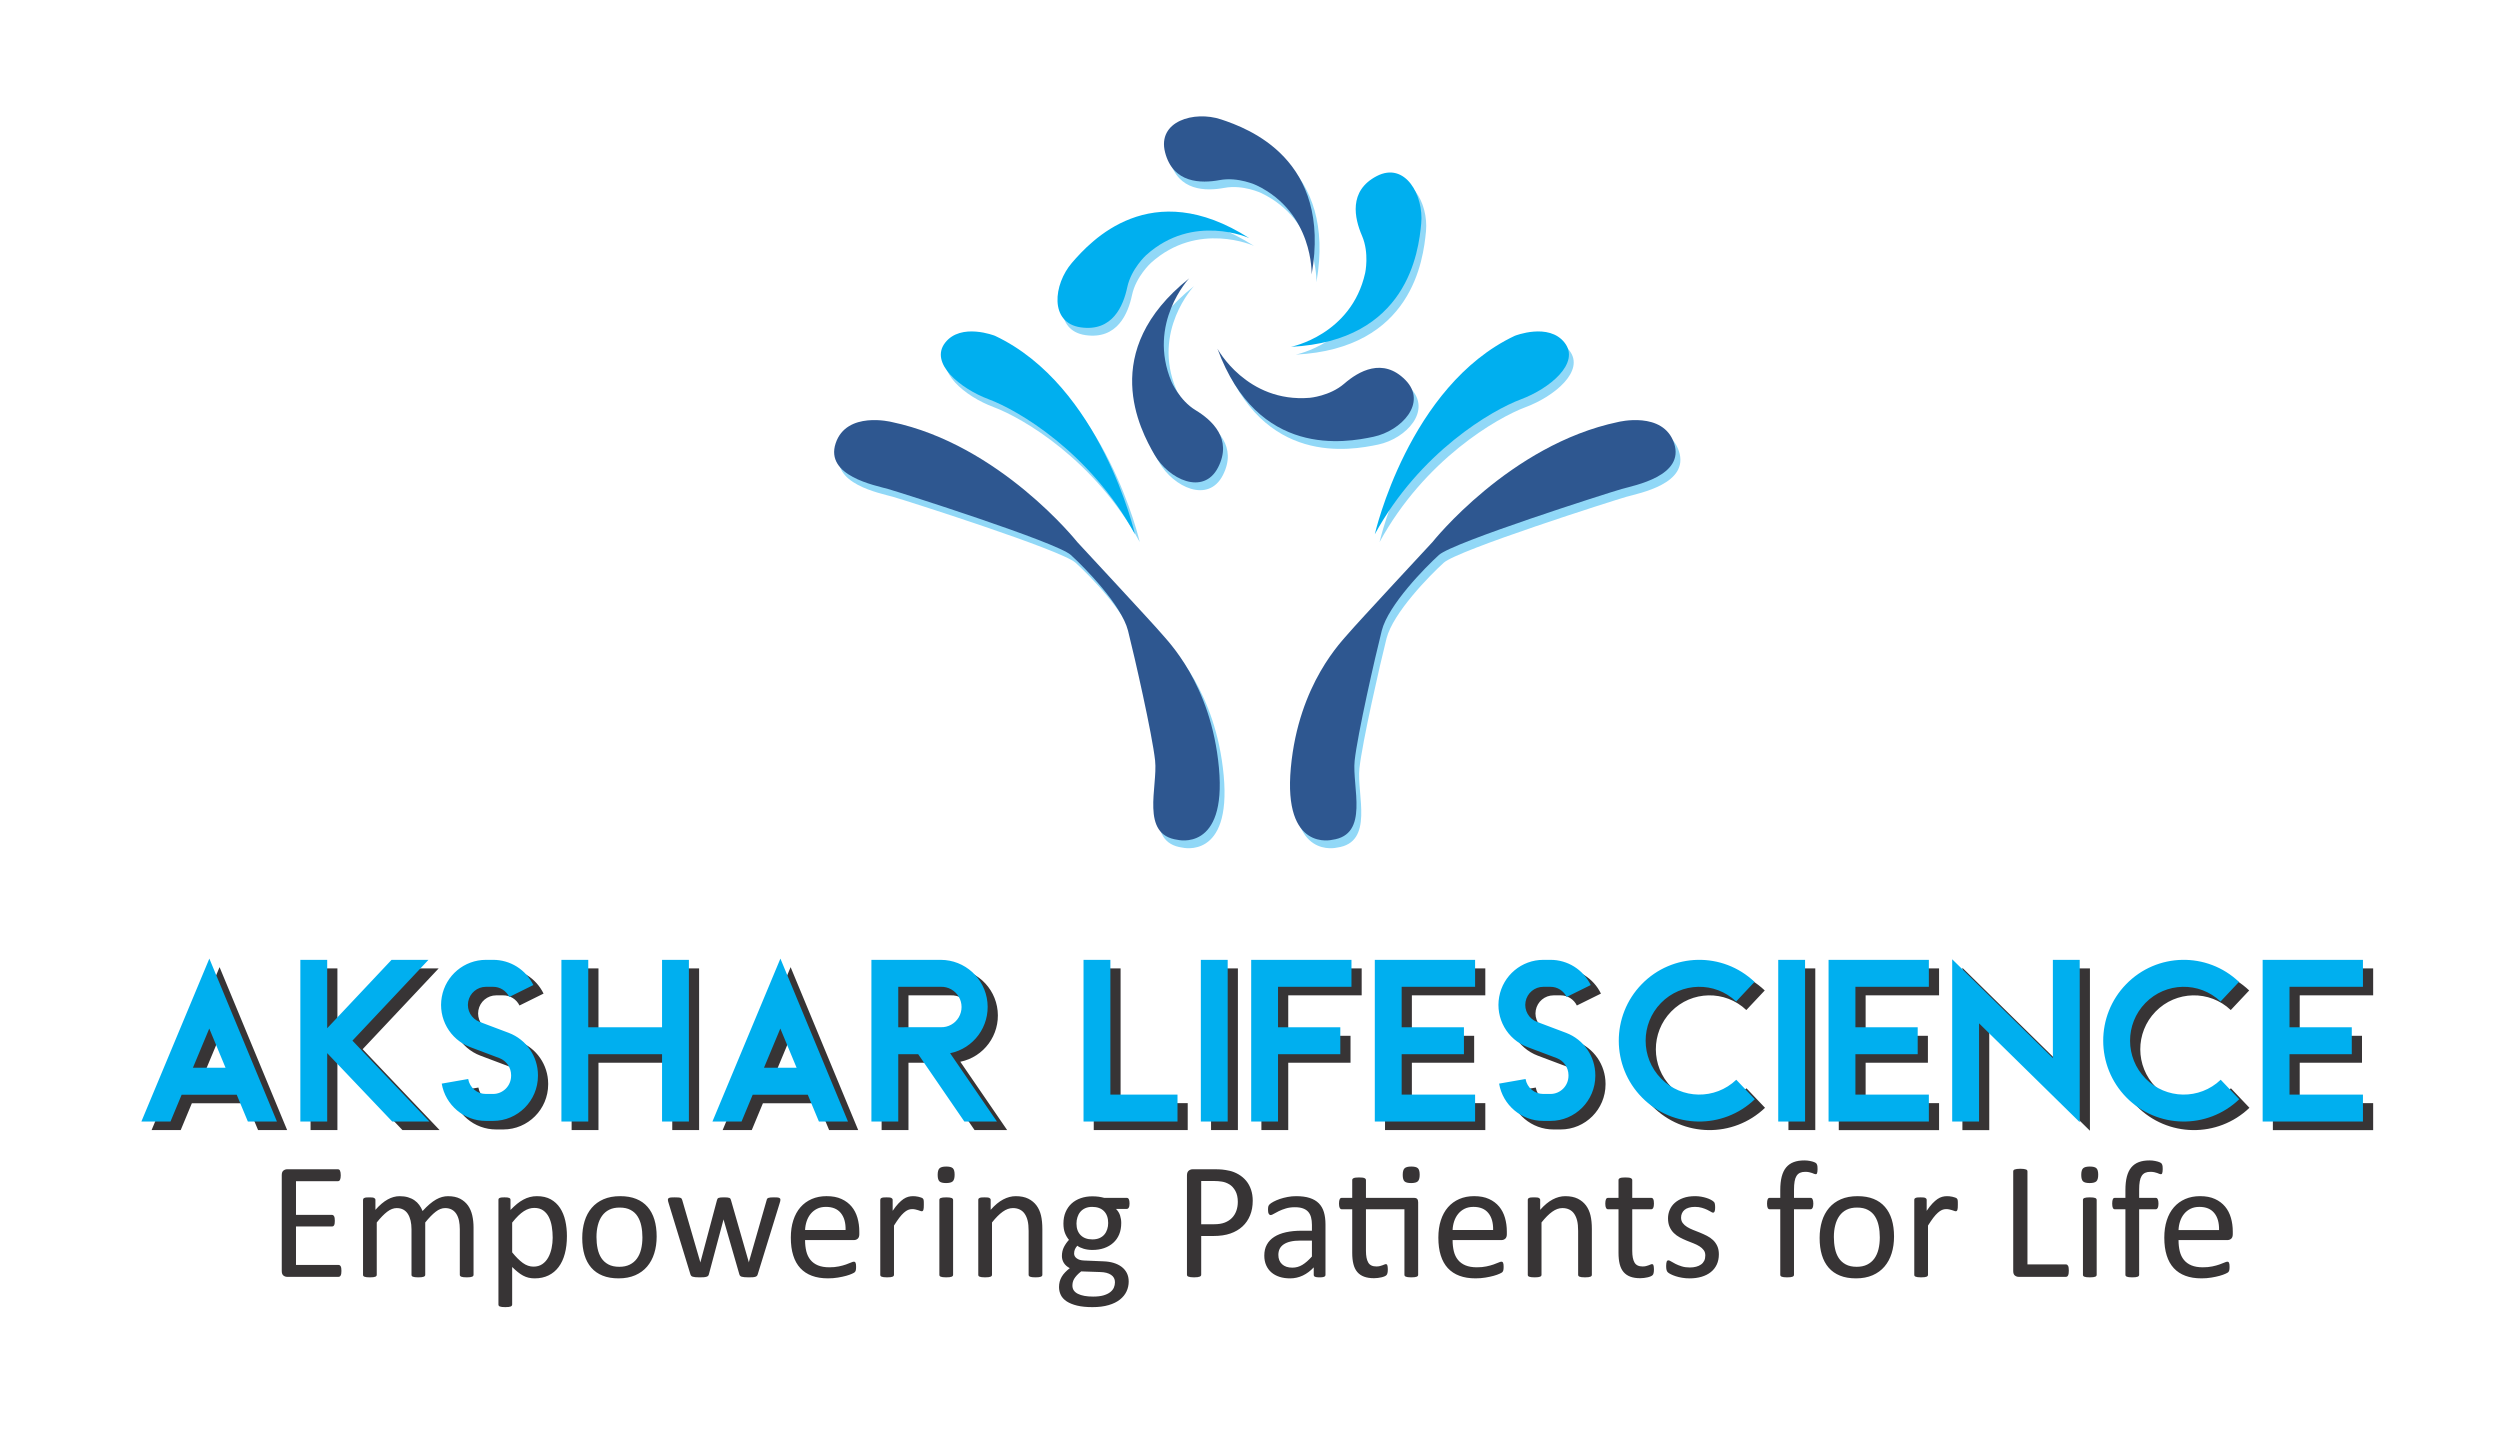 <?xml version="1.0" encoding="UTF-8"?>
<!DOCTYPE svg PUBLIC "-//W3C//DTD SVG 1.0//EN" "http://www.w3.org/TR/2001/REC-SVG-20010904/DTD/svg10.dtd">
<!-- Creator: CorelDRAW -->
<svg xmlns="http://www.w3.org/2000/svg" xml:space="preserve" width="88.9mm" height="50.8mm" version="1.0" style="shape-rendering:geometricPrecision; text-rendering:geometricPrecision; image-rendering:optimizeQuality; fill-rule:evenodd; clip-rule:evenodd"
viewBox="0 0 8890 5080"
 xmlns:xlink="http://www.w3.org/1999/xlink"
 xmlns:xodm="http://www.corel.com/coreldraw/odm/2003">
 <defs>
  <style type="text/css">
   <![CDATA[
    .fil2 {fill:#91D8F7}
    .fil4 {fill:#00AFEF}
    .fil5 {fill:#2E5790}
    .fil3 {fill:#2E5790}
    .fil6 {fill:#373435;fill-rule:nonzero}
    .fil0 {fill:#373435;fill-rule:nonzero}
    .fil1 {fill:#00AFEF;fill-rule:nonzero}
   ]]>
  </style>
 </defs>
 <g id="Layer_x0020_1">
  <g id="_2162638317792">
   <path class="fil0" d="M780.76 3439.14l-241.73 579.47 103.52 0 39.69 -95.45 195.8 0 39.68 95.45 103.38 0 -240.34 -579.47zm-58.42 388.17l58.14 -139.47 57.87 139.47 -116.01 0zm567.27 -96.41l270.32 -287.3 -131.27 0 -228.83 243.12 0 -243.12 -95.47 0 0 575.01 95.47 0 0 -243.27 231.33 243.27 132.1 0 -273.65 -287.71zm556.03 -27.59l-103.79 -39.16c-29,-10.86 -46.2,-41.1 -40.66,-71.75 5.55,-30.65 32.19,-52.94 63.15,-52.94l25.25 0c24.56,-0.14 46.89,13.94 57.72,36.09l85.61 -42.36c-26.77,-55.03 -82.42,-89.86 -143.33,-89.59l-25.25 0c-77.16,0 -143.22,55.45 -156.96,131.67 -13.87,76.21 28.72,151.44 100.89,178.62l103.94 39.15c24.97,9.47 41.49,33.57 41.63,60.32l0 2.79c-0.14,35.53 -28.73,64.37 -64.25,64.37l-25.25 0c-31.1,0.14 -57.87,-22.43 -63.15,-53.22l-94.08 16.44c13.18,76.77 79.65,132.78 157.23,132.64l25.25 0c88.11,0 159.57,-71.75 159.71,-160.23l0 -2.79c-0.28,-66.73 -41.49,-126.37 -103.66,-150.05l0 0zm544.93 -259.71l0 239.64 -262.4 0 0 -239.64 -95.47 0 0 575.01 95.47 0 0 -239.51 262.4 0 0 239.51 95.47 0 0 -575.01 -95.47 0zm420.88 -4.46l-241.73 579.47 103.52 0 39.69 -95.45 195.79 0 39.69 95.45 103.38 0 -240.34 -579.47zm-58.42 388.17l58.14 -139.47 57.87 139.47 -116.01 0zm661.91 -51.69c83.95,-17.14 141.26,-95.44 132.66,-181.13 -8.46,-85.55 -80.21,-150.75 -165.96,-150.89l-246.59 0 0 574.87 95.48 0 0 -239.37 70.9 0 164.17 239.51 115.86 0 -166.52 -242.99zm-184.41 -92.38l0 -143.78 151.11 0c26.09,-0.84 50.64,12.54 63.97,35.25 13.33,22.57 13.33,50.57 0,73.28 -13.33,22.57 -37.88,36.09 -63.97,35.12l-151.11 0.13zm754.32 239.51l0 -479.15 -95.48 0 0 575.01 334.16 0 0 -95.86 -238.68 0zm417.13 95.86l0 -575.01 -95.48 0 0 575.01 95.48 0zm440.16 -479.15l0 -95.86 -356.62 0 0 575.01 95.47 0 0 -239.51 221.47 0 0 -95.86 -221.47 0 0 -143.78 261.15 0zm439.62 0l0 -95.86 -356.64 0 0 575.01 356.64 0 0 -95.86 -261.15 0 0 -143.65 221.46 0 0 -95.86 -221.46 0 0 -143.78 261.15 0zm323.87 163.85l-103.79 -39.16c-29,-10.86 -46.21,-41.1 -40.66,-71.75 5.54,-30.65 32.19,-52.94 63.14,-52.94l25.25 0c24.56,-0.14 46.9,13.94 57.73,36.09l85.61 -42.36c-26.78,-55.03 -82.42,-89.86 -143.34,-89.59l-25.25 0c-77.15,0 -143.21,55.45 -156.96,131.67 -13.86,76.21 28.73,151.44 100.9,178.62l103.93 39.15c24.97,9.47 41.49,33.57 41.63,60.32l0 2.79c-0.14,35.53 -28.72,64.37 -64.25,64.37l-25.25 0c-31.09,0.14 -57.87,-22.43 -63.14,-53.22l-94.09 16.44c13.19,76.77 79.66,132.78 157.23,132.64l25.25 0c88.12,0 159.58,-71.75 159.72,-160.23l0 -2.79c-0.28,-66.73 -41.49,-126.37 -103.66,-150.05l0 0zm604.87 166.64c-75.35,72.03 -194.26,70.07 -267.4,-4.33 -72.98,-74.4 -73.26,-193.8 -0.55,-268.48 72.71,-74.68 191.77,-77.19 267.4,-5.43l65.5 -69.67c-113.52,-107.7 -291.97,-104.08 -401.17,8.09 -109.07,112.01 -108.79,291.33 0.97,402.93 109.63,111.6 288.07,114.39 401.17,6.27l-65.92 -69.38zm244.65 148.66l0 -575.01 -95.48 0 0 575.01 95.48 0zm440.16 -479.15l0 -95.86 -356.63 0 0 575.01 356.63 0 0 -95.86 -261.15 0 0 -143.65 221.46 0 0 -95.86 -221.46 0 0 -143.78 261.15 0zm441 -95.86l0 349.44 -358.02 -351.53 0 577.1 95.48 0 0 -349.3 358.01 351.52 0 -577.23 -95.47 0zm596.83 426.35c-75.35,72.03 -194.27,70.07 -267.4,-4.33 -73,-74.4 -73.27,-193.8 -0.55,-268.48 72.7,-74.68 191.76,-77.19 267.39,-5.43l65.51 -69.67c-113.52,-107.7 -291.97,-104.08 -401.17,8.09 -109.07,112.01 -108.79,291.33 0.97,402.93 109.62,111.6 288.07,114.39 401.16,6.27l-65.91 -69.38zm505.8 -330.49l0 -95.86 -356.63 0 0 575.01 356.63 0 0 -95.86 -261.15 0 0 -143.65 221.46 0 0 -95.86 -221.46 0 0 -143.78 261.15 0z"/>
   <path class="fil1" d="M744.44 3408.78l-241.73 579.46 103.52 0 39.69 -95.44 195.8 0 39.68 95.44 103.38 0 -240.34 -579.46zm-58.42 388.16l58.14 -139.47 57.87 139.47 -116.01 0zm567.27 -96.41l270.32 -287.3 -131.27 0 -228.83 243.13 0 -243.13 -95.47 0 0 575.01 95.47 0 0 -243.27 231.33 243.27 132.1 0 -273.65 -287.71zm556.03 -27.59l-103.79 -39.15c-29,-10.87 -46.2,-41.1 -40.66,-71.76 5.55,-30.65 32.19,-52.94 63.15,-52.94l25.25 0c24.56,-0.14 46.89,13.94 57.72,36.09l85.61 -42.36c-26.77,-55.03 -82.42,-89.86 -143.33,-89.59l-25.25 0c-77.16,0 -143.22,55.45 -156.96,131.67 -13.87,76.21 28.72,151.45 100.89,178.62l103.94 39.15c24.97,9.48 41.49,33.57 41.63,60.33l0 2.78c-0.14,35.53 -28.73,64.37 -64.25,64.37l-25.25 0c-31.1,0.14 -57.87,-22.43 -63.15,-53.22l-94.09 16.44c13.19,76.77 79.66,132.78 157.24,132.64l25.25 0c88.11,0 159.57,-71.75 159.71,-160.23l0 -2.78c-0.28,-66.74 -41.49,-126.37 -103.66,-150.06l0 0zm544.93 -259.71l0 239.64 -262.4 0 0 -239.64 -95.47 0 0 575.01 95.47 0 0 -239.5 262.4 0 0 239.5 95.47 0 0 -575.01 -95.47 0zm420.88 -4.45l-241.73 579.46 103.52 0 39.69 -95.44 195.79 0 39.69 95.44 103.38 0 -240.34 -579.46zm-58.42 388.16l58.14 -139.47 57.87 139.47 -116.01 0zm661.91 -51.69c83.95,-17.14 141.26,-95.44 132.66,-181.12 -8.46,-85.55 -80.21,-150.76 -165.96,-150.9l-246.59 0 0 574.87 95.48 0 0 -239.36 70.9 0 164.17 239.5 115.86 0 -166.52 -242.99zm-184.41 -92.38l0 -143.78 151.11 0c26.09,-0.84 50.64,12.54 63.96,35.25 13.34,22.57 13.34,50.57 0,73.28 -13.32,22.57 -37.87,36.09 -63.96,35.12l-151.11 0.13zm754.32 239.52l0 -479.16 -95.48 0 0 575.01 334.16 0 0 -95.85 -238.68 0zm417.13 95.85l0 -575.01 -95.47 0 0 575.01 95.47 0zm440.16 -479.15l0 -95.86 -356.62 0 0 575.01 95.47 0 0 -239.5 221.47 0 0 -95.87 -221.47 0 0 -143.78 261.15 0zm439.62 0l0 -95.86 -356.64 0 0 575.01 356.64 0 0 -95.85 -261.15 0 0 -143.65 221.46 0 0 -95.87 -221.46 0 0 -143.78 261.15 0zm323.87 163.85l-103.79 -39.15c-29,-10.87 -46.21,-41.1 -40.66,-71.76 5.54,-30.65 32.19,-52.94 63.14,-52.94l25.25 0c24.56,-0.14 46.9,13.94 57.73,36.09l85.61 -42.36c-26.78,-55.03 -82.42,-89.86 -143.34,-89.59l-25.25 0c-77.15,0 -143.21,55.45 -156.95,131.67 -13.87,76.21 28.72,151.45 100.89,178.62l103.93 39.15c24.97,9.48 41.49,33.57 41.63,60.33l0 2.78c-0.14,35.53 -28.72,64.37 -64.25,64.37l-25.25 0c-31.09,0.14 -57.87,-22.43 -63.14,-53.22l-94.09 16.44c13.19,76.77 79.66,132.78 157.23,132.64l25.25 0c88.12,0 159.58,-71.75 159.72,-160.23l0 -2.78c-0.28,-66.74 -41.49,-126.37 -103.66,-150.06l0 0zm604.87 166.64c-75.35,72.03 -194.26,70.08 -267.4,-4.32 -72.98,-74.4 -73.26,-193.81 -0.55,-268.49 72.71,-74.68 191.77,-77.18 267.4,-5.43l65.5 -69.67c-113.52,-107.7 -291.97,-104.08 -401.17,8.09 -109.07,112.01 -108.79,291.33 0.97,402.93 109.63,111.6 288.07,114.39 401.17,6.27l-65.92 -69.38zm244.65 148.66l0 -575.01 -95.48 0 0 575.01 95.48 0zm440.16 -479.15l0 -95.86 -356.63 0 0 575.01 356.63 0 0 -95.85 -261.15 0 0 -143.65 221.46 0 0 -95.87 -221.46 0 0 -143.78 261.15 0zm441 -95.86l0 349.44 -358.02 -351.53 0 577.1 95.48 0 0 -349.29 358.01 351.52 0 -577.24 -95.47 0zm596.83 426.35c-75.35,72.03 -194.27,70.08 -267.4,-4.32 -73,-74.4 -73.27,-193.81 -0.55,-268.49 72.7,-74.68 191.76,-77.18 267.39,-5.43l65.51 -69.67c-113.52,-107.7 -291.97,-104.08 -401.17,8.09 -109.07,112.01 -108.79,291.33 0.97,402.93 109.62,111.6 288.07,114.39 401.16,6.27l-65.91 -69.38zm505.8 -330.49l0 -95.86 -356.63 0 0 575.01 356.63 0 0 -95.85 -261.15 0 0 -143.65 221.46 0 0 -95.87 -221.46 0 0 -143.78 261.15 0z"/>
  </g>
  <g id="_2162638318848">
   <g>
    <path class="fil2" d="M4346.22 1267.78c0,0 104.03,193.1 328.31,174.51 0,0 71.69,-6.2 122.55,-50.29 50.87,-44.11 137.19,-94.41 217.35,-13.15 80.14,81.25 -14.64,181.07 -113.3,201.97 -98.65,20.89 -410.8,78.16 -554.91,-313.04z"/>
    <path class="fil2" d="M4607.59 1261.03c0,0 214.61,-42.05 263.89,-262.52 0,0 15.5,-70.56 -11.23,-132.45 -26.74,-61.92 -48.79,-159.65 52.38,-212.21 101.15,-52.54 167.75,68.08 158.16,168.86 -9.59,100.78 -48.33,416.99 -463.2,438.32z"/>
    <path class="fil2" d="M4681.17 1003.62c0,0 7.17,-219.42 -195.83,-316.94 0,0 -65.02,-30.96 -131.09,-18.64 -66.08,12.33 -165.88,12.06 -194.28,-98.71 -28.39,-110.74 103.6,-148.94 199.28,-117.02 95.69,31.91 393.99,140.54 321.92,551.31z"/>
    <path class="fil2" d="M4459.31 874.46c0,0 -199.16,-90.61 -366.57,60.39 0,0 -53.36,48.48 -67.3,114.47 -13.95,66.02 -52.38,158.5 -165.17,142.46 -112.76,-16.03 -97.41,-153.09 -31.43,-229.64 65.98,-76.55 280.07,-311.71 630.47,-87.68z"/>
    <path class="fil2" d="M4245.78 1017.48c0,0 -150.41,159.36 -63.02,367.58 0,0 28.18,66.48 85.74,101.29 57.58,34.82 132.06,101.52 80.09,203.3 -51.97,101.76 -175.95,42.38 -226.43,-45.26 -50.47,-87.63 -201.81,-367.66 123.62,-626.91z"/>
    <path class="fil2" d="M4905.75 1927.5c0,0 120.25,-527.76 497.89,-705.73 0,0 121.01,-47.98 177.27,24.76 56.25,72.75 -53.96,163.28 -155.69,201.2 -101.73,37.92 -359.14,186.5 -519.47,479.77z"/>
    <path class="fil2" d="M5110.78 1955.38c0,0 275.15,-346.66 660.5,-427.14 0,0 160.32,-40.23 198.85,75.85 38.53,116.07 -140.27,149.33 -186.52,162.49 -46.24,13.16 -600.38,189.62 -649.7,234.5 -49.32,44.87 -180.3,177.98 -203.43,269.29 -23.13,91.31 -86.3,369.14 -96.32,461.99 -10.02,92.85 53.56,263.88 -79.77,281.69 0,0 -174.96,44.12 -147.22,-256.13 27.75,-300.25 183.42,-451.93 206.54,-479.78 23.12,-27.86 297.07,-322.76 297.07,-322.76z"/>
    <path class="fil2" d="M4052.93 1927.5c0,0 -120.26,-527.76 -497.9,-705.73 0,0 -121.01,-47.98 -177.26,24.76 -56.26,72.75 53.95,163.28 155.68,201.2 101.73,37.92 359.14,186.5 519.48,479.77z"/>
    <path class="fil2" d="M3847.9 1955.38c0,0 -275.16,-346.66 -660.51,-427.14 0,0 -160.31,-40.23 -198.85,75.85 -38.53,116.07 140.28,149.33 186.52,162.49 46.25,13.16 600.39,189.62 649.71,234.5 49.32,44.87 180.29,177.98 203.42,269.29 23.13,91.31 86.31,369.14 96.33,461.99 10.02,92.85 -53.57,263.88 79.76,281.69 0,0 174.96,44.12 147.22,-256.13 -27.74,-300.25 -183.42,-451.93 -206.53,-479.78 -23.12,-27.86 -297.07,-322.76 -297.07,-322.76z"/>
   </g>
   <g>
    <path class="fil3" d="M4329.26 1240.1c0,0 104.02,193.1 328.31,174.51 0,0 71.69,-6.2 122.55,-50.29 50.87,-44.1 137.18,-94.41 217.35,-13.15 80.14,81.25 -14.65,181.08 -113.3,201.97 -98.66,20.89 -410.8,78.16 -554.91,-313.04z"/>
    <path class="fil4" d="M4590.63 1233.35c0,0 214.6,-42.05 263.88,-262.52 0,0 15.51,-70.55 -11.23,-132.45 -26.73,-61.92 -48.79,-159.65 52.38,-212.21 101.16,-52.54 167.75,68.09 158.17,168.86 -9.59,100.78 -48.33,417 -463.2,438.32z"/>
    <path class="fil3" d="M4664.2 975.94c0,0 7.18,-219.42 -195.83,-316.94 0,0 -65.02,-30.95 -131.08,-18.63 -66.08,12.32 -165.89,12.05 -194.29,-98.71 -28.39,-110.74 103.61,-148.95 199.29,-117.03 95.68,31.92 393.98,140.54 321.91,551.31z"/>
    <path class="fil4" d="M4442.35 846.78c0,0 -199.16,-90.61 -366.58,60.39 0,0 -53.35,48.48 -67.3,114.48 -13.94,66.01 -52.38,158.49 -165.17,142.46 -112.76,-16.04 -97.41,-153.1 -31.43,-229.65 65.98,-76.55 280.07,-311.71 630.48,-87.68z"/>
    <path class="fil3" d="M4228.81 989.81c0,0 -150.4,159.35 -63.01,367.58 0,0 28.18,66.47 85.74,101.28 57.58,34.82 132.05,101.53 80.08,203.31 -51.96,101.75 -175.94,42.37 -226.42,-45.26 -50.48,-87.64 -201.82,-367.67 123.61,-626.91z"/>
    <path class="fil4" d="M4888.78 1899.82c0,0 120.26,-527.76 497.9,-705.73 0,0 121.01,-47.98 177.26,24.77 56.26,72.74 -53.96,163.28 -155.69,201.19 -101.73,37.92 -359.13,186.51 -519.47,479.77z"/>
    <path class="fil5" d="M5093.81 1927.7c0,0 275.16,-346.66 660.51,-427.13 0,0 160.31,-40.24 198.85,75.84 38.53,116.08 -140.28,149.34 -186.52,162.5 -46.25,13.16 -600.39,189.61 -649.71,234.49 -49.32,44.88 -180.3,177.99 -203.42,269.29 -23.13,91.31 -86.31,369.14 -96.33,461.99 -10.02,92.86 53.56,263.88 -79.76,281.69 0,0 -174.97,44.13 -147.22,-256.12 27.74,-300.26 183.42,-451.93 206.53,-479.79 23.12,-27.85 297.07,-322.76 297.07,-322.76z"/>
    <path class="fil4" d="M4035.96 1899.82c0,0 -120.25,-527.76 -497.89,-705.73 0,0 -121.02,-47.98 -177.27,24.77 -56.25,72.74 53.96,163.28 155.69,201.19 101.73,37.92 359.14,186.51 519.47,479.77z"/>
    <path class="fil5" d="M3830.93 1927.7c0,0 -275.15,-346.66 -660.51,-427.13 0,0 -160.31,-40.24 -198.84,75.84 -38.53,116.08 140.27,149.34 186.52,162.5 46.24,13.16 600.38,189.61 649.7,234.49 49.32,44.88 180.3,177.99 203.43,269.29 23.13,91.31 86.3,369.14 96.32,461.99 10.02,92.86 -53.56,263.88 79.77,281.69 0,0 174.96,44.13 147.22,-256.12 -27.75,-300.26 -183.42,-451.93 -206.54,-479.79 -23.12,-27.85 -297.07,-322.76 -297.07,-322.76z"/>
   </g>
  </g>
  <g id="_2162638315392">
   <path class="fil6" d="M1214.13 4519.38c0,3.63 -0.21,6.75 -0.61,9.37 -0.39,2.63 -1.1,4.84 -2.01,6.67 -1,1.81 -2.1,3.02 -3.41,3.83 -1.31,0.8 -2.71,1.21 -4.33,1.21l-182.95 0c-4.53,0 -8.84,-1.52 -12.87,-4.55 -4.01,-3.12 -6.02,-8.47 -6.02,-16.14l0 -341.16c0,-7.67 2.01,-13.02 6.02,-16.14 4.03,-3.03 8.34,-4.54 12.87,-4.54l180.85 0c1.61,0 3.02,0.4 4.31,1.21 1.31,0.81 2.33,2.02 3.12,3.83 0.7,1.82 1.41,4.04 1.9,6.66 0.51,2.63 0.71,5.95 0.71,9.89 0,3.63 -0.2,6.65 -0.71,9.37 -0.49,2.63 -1.2,4.85 -1.9,6.56 -0.79,1.62 -1.91,2.83 -3.12,3.64 -1.29,0.8 -2.7,1.21 -4.31,1.21l-149.1 0 0 119.84 128 0c1.61,0 3.02,0.4 4.31,1.31 1.22,0.91 2.32,2.12 3.23,3.73 0.89,1.62 1.5,3.73 1.9,6.46 0.41,2.83 0.61,6.05 0.61,9.78 0,3.63 -0.2,6.66 -0.61,9.19 -0.4,2.62 -1.01,4.63 -1.9,6.25 -0.91,1.62 -2.01,2.73 -3.23,3.43 -1.29,0.7 -2.7,1.01 -4.31,1.01l-128 0 0 136.79 151.2 0c1.62,0 3.02,0.41 4.33,1.21 1.31,0.8 2.41,2.01 3.41,3.63 0.91,1.72 1.62,3.94 2.01,6.56 0.4,2.62 0.61,5.95 0.61,9.89zm469.8 13.72c0,1.6 -0.41,2.92 -1.21,4.02 -0.79,1.02 -2.01,2.03 -3.82,2.83 -1.69,0.71 -4.21,1.31 -7.33,1.72 -3.11,0.4 -7.03,0.6 -11.75,0.6 -4.93,0 -8.94,-0.2 -12.06,-0.6 -3.11,-0.41 -5.62,-1.01 -7.54,-1.72 -1.8,-0.8 -3.11,-1.81 -3.92,-2.83 -0.8,-1.1 -1.2,-2.42 -1.2,-4.02l0 -161.72c0,-11.29 -1.01,-21.59 -2.91,-30.76 -2.02,-9.29 -5.13,-17.25 -9.45,-24.01 -4.31,-6.66 -9.75,-11.8 -16.37,-15.33 -6.64,-3.54 -14.47,-5.35 -23.51,-5.35 -11.15,0 -22.41,4.33 -33.56,13.01 -11.25,8.67 -23.71,21.39 -37.17,38.14l0 186.02c0,1.6 -0.41,2.92 -1.2,4.02 -0.82,1.02 -2.12,2.03 -4.03,2.83 -1.81,0.71 -4.32,1.31 -7.54,1.72 -3.11,0.4 -7.03,0.6 -11.76,0.6 -4.61,0 -8.43,-0.2 -11.74,-0.6 -3.23,-0.41 -5.83,-1.01 -7.64,-1.72 -1.91,-0.8 -3.21,-1.81 -3.92,-2.83 -0.7,-1.1 -1.01,-2.42 -1.01,-4.02l0 -161.72c0,-11.29 -1.09,-21.59 -3.2,-30.76 -2.23,-9.29 -5.43,-17.25 -9.75,-24.01 -4.33,-6.66 -9.75,-11.8 -16.28,-15.33 -6.63,-3.54 -14.37,-5.35 -23.41,-5.35 -11.16,0 -22.5,4.33 -33.85,13.01 -11.36,8.67 -23.72,21.39 -37.08,38.14l0 186.02c0,1.6 -0.4,2.92 -1.21,4.02 -0.8,1.02 -2.01,2.03 -3.81,2.83 -1.81,0.71 -4.22,1.31 -7.44,1.72 -3.12,0.4 -7.14,0.6 -12.06,0.6 -4.82,0 -8.75,-0.2 -11.85,-0.6 -3.21,-0.41 -5.73,-1.01 -7.54,-1.72 -1.91,-0.8 -3.21,-1.81 -3.92,-2.83 -0.69,-1.1 -1,-2.42 -1,-4.02l0 -266.13c0,-1.6 0.31,-2.92 0.9,-4.02 0.61,-1.02 1.72,-2.03 3.52,-2.93 1.81,-0.91 4.01,-1.52 6.83,-1.82 2.72,-0.3 6.43,-0.4 10.96,-0.4 4.32,0 7.93,0.1 10.74,0.4 2.92,0.3 5.12,0.91 6.73,1.82 1.51,0.9 2.72,1.91 3.42,2.93 0.61,1.1 1,2.42 1,4.02l0 35.21c14.87,-16.85 29.45,-29.15 43.51,-36.91 13.96,-7.78 28.23,-11.71 42.5,-11.71 11.05,0 20.89,1.31 29.63,3.83 8.75,2.63 16.49,6.16 23.12,10.79 6.72,4.65 12.46,10.2 17.08,16.65 4.72,6.36 8.63,13.52 11.85,21.49 8.84,-9.69 17.18,-17.86 25.12,-24.62 7.94,-6.75 15.56,-12.1 22.91,-16.33 7.33,-4.14 14.47,-7.17 21.4,-8.98 7.03,-1.93 13.96,-2.83 20.99,-2.83 17.09,0 31.35,3.03 42.91,8.98 11.55,6.05 20.89,14.12 28.13,24.1 7.13,10.09 12.15,21.9 15.27,35.42 3.01,13.51 4.52,27.73 4.52,42.76l0 168.28zm332.05 -137.41c0,23.31 -2.51,44.19 -7.54,62.75 -4.92,18.46 -12.25,34.2 -22,47.11 -9.64,12.91 -21.69,22.9 -35.96,29.87 -14.26,6.95 -30.64,10.48 -49.03,10.48 -7.84,0 -15.07,-0.8 -21.7,-2.32 -6.73,-1.6 -13.16,-4.04 -19.59,-7.46 -6.33,-3.33 -12.67,-7.57 -18.89,-12.71 -6.34,-5.04 -12.96,-11.1 -20,-17.96l0 133.27c0,1.6 -0.39,2.92 -1.21,4.13 -0.79,1.21 -2,2.21 -3.81,3.03 -1.8,0.7 -4.21,1.31 -7.44,1.71 -3.11,0.4 -7.13,0.61 -12.05,0.61 -4.82,0 -8.75,-0.21 -11.85,-0.61 -3.22,-0.4 -5.74,-1.01 -7.54,-1.71 -1.91,-0.82 -3.22,-1.82 -3.92,-3.03 -0.7,-1.21 -1,-2.53 -1,-4.13l0 -371.75c0,-1.81 0.3,-3.22 0.9,-4.33 0.6,-1.01 1.82,-2.02 3.52,-2.72 1.81,-0.81 4.01,-1.42 6.83,-1.72 2.71,-0.3 6.13,-0.4 10.05,-0.4 4.11,0 7.53,0.1 10.24,0.4 2.62,0.3 4.82,0.91 6.63,1.61 1.8,0.81 3.01,1.82 3.73,2.83 0.69,1.11 0.99,2.52 0.99,4.33l0 35.62c8.05,-8.28 15.78,-15.44 23.21,-21.59 7.44,-6.05 14.98,-11.1 22.51,-15.13 7.53,-4.04 15.27,-7.16 23.21,-9.18 7.94,-2.12 16.27,-3.13 25.12,-3.13 19.19,0 35.46,3.73 49.03,11.2 13.46,7.56 24.52,17.75 33.05,30.76 8.54,13.02 14.77,28.15 18.69,45.4 3.92,17.25 5.82,35.51 5.82,54.77zm-50.63 5.66c0,-13.62 -1.01,-26.83 -3.11,-39.55 -2.02,-12.71 -5.64,-24.01 -10.56,-33.89 -5.02,-9.89 -11.75,-17.76 -20.19,-23.71 -8.44,-5.95 -18.98,-8.88 -31.54,-8.88 -6.34,0 -12.46,0.91 -18.59,2.83 -6.03,1.92 -12.26,4.84 -18.59,8.88 -6.23,4.03 -12.86,9.37 -19.69,16.03 -6.83,6.67 -14.17,14.83 -21.81,24.52l0 105.82c13.37,16.45 26.02,28.96 37.98,37.73 12.06,8.68 24.62,13.01 37.78,13.01 12.15,0 22.61,-2.93 31.35,-8.88 8.73,-5.95 15.77,-13.82 21.19,-23.71 5.44,-9.88 9.35,-20.88 11.95,-33.18 2.52,-12.21 3.83,-24.61 3.83,-37.02zm369.73 -4.44c0,21.69 -2.81,41.66 -8.54,59.92 -5.63,18.16 -14.17,33.9 -25.42,47.11 -11.26,13.22 -25.42,23.5 -42.29,30.87 -16.99,7.36 -36.68,11.09 -58.98,11.09 -21.8,0 -40.79,-3.22 -56.97,-9.78 -16.18,-6.46 -29.64,-15.94 -40.38,-28.35 -10.76,-12.41 -18.79,-27.54 -24.12,-45.19 -5.33,-17.75 -7.94,-37.83 -7.94,-60.33 0,-21.68 2.81,-41.66 8.35,-59.82 5.61,-18.26 14.05,-33.99 25.3,-47.2 11.26,-13.22 25.33,-23.41 42.2,-30.78 16.89,-7.26 36.58,-10.89 59.09,-10.89 21.8,0 40.79,3.22 56.96,9.78 16.18,6.46 29.64,15.94 40.39,28.35 10.75,12.41 18.89,27.44 24.32,45.2 5.32,17.75 8.03,37.72 8.03,60.02zm-50.64 3.13c0,-14.43 -1.3,-28.05 -4.02,-40.86 -2.61,-12.81 -7.03,-24.01 -13.16,-33.69 -6.02,-9.69 -14.37,-17.36 -24.81,-22.9 -10.35,-5.65 -23.41,-8.48 -38.98,-8.48 -14.38,0 -26.73,2.52 -37.08,7.67 -10.35,5.14 -18.79,12.41 -25.52,21.79 -6.73,9.38 -11.65,20.48 -14.87,33.29 -3.31,12.81 -4.92,26.83 -4.92,41.96 0,14.63 1.31,28.35 4.02,41.17 2.61,12.8 7.04,24 13.26,33.59 6.24,9.48 14.57,17.15 24.92,22.69 10.45,5.65 23.51,8.48 39.08,8.48 14.17,0 26.42,-2.52 36.87,-7.67 10.45,-5.14 18.99,-12.3 25.72,-21.59 6.74,-9.28 11.66,-20.37 14.77,-33.19 3.11,-12.81 4.72,-26.93 4.72,-42.26zm490.7 -133.67c0,1.42 -0.2,3.02 -0.6,5.05 -0.41,1.91 -1.11,4.43 -2.12,7.36l-77.96 252.8c-0.6,2.22 -1.52,4.04 -2.81,5.35 -1.21,1.4 -3.02,2.52 -5.23,3.22 -2.3,0.81 -5.43,1.42 -9.34,1.72 -3.93,0.3 -8.85,0.4 -14.67,0.4 -6.13,0 -11.26,-0.2 -15.37,-0.6 -4.12,-0.41 -7.34,-1.01 -9.85,-1.72 -2.41,-0.8 -4.22,-1.91 -5.43,-3.32 -1.2,-1.32 -2.01,-3.04 -2.61,-5.05l-55.66 -193.08 -0.61 -2.62 -0.59 2.62 -51.54 193.08c-0.5,2.22 -1.51,4.04 -2.71,5.35 -1.31,1.4 -3.22,2.52 -5.74,3.22 -2.61,0.81 -5.92,1.42 -9.94,1.72 -4.02,0.3 -8.95,0.4 -14.87,0.4 -6.03,0 -10.95,-0.2 -14.88,-0.6 -3.81,-0.41 -6.92,-1.01 -9.33,-1.72 -2.51,-0.8 -4.33,-1.91 -5.43,-3.32 -1.2,-1.32 -2.11,-3.04 -2.71,-5.05l-77.36 -252.8c-1.01,-2.93 -1.71,-5.45 -2.12,-7.36 -0.39,-2.03 -0.6,-3.63 -0.6,-5.05 0,-1.82 0.4,-3.23 1.21,-4.34 0.81,-1.01 2.11,-1.91 4.02,-2.62 1.8,-0.7 4.31,-1.11 7.44,-1.31 3.21,-0.2 7.02,-0.3 11.54,-0.3 5.43,0 9.85,0.1 13.17,0.4 3.42,0.3 5.93,0.81 7.73,1.51 1.71,0.71 3.02,1.72 3.82,2.93 0.71,1.31 1.41,2.82 2.02,4.64l63.89 219.71 0.61 2.63 0.6 -2.63 58.57 -219.71c0.41,-1.82 1.01,-3.33 1.9,-4.64 0.82,-1.21 2.22,-2.22 3.93,-2.93 1.81,-0.7 4.22,-1.21 7.23,-1.51 3.01,-0.3 7.04,-0.4 11.96,-0.4 4.72,0 8.54,0.1 11.56,0.4 3.11,0.3 5.52,0.81 7.23,1.51 1.8,0.71 3.01,1.62 3.81,2.83 0.81,1.21 1.41,2.52 1.81,4.14l63.3 220.31 0.61 2.63 0.29 -2.63 63.01 -219.71c0.29,-1.82 0.99,-3.33 1.9,-4.64 0.8,-1.21 2.21,-2.22 4.12,-2.93 1.81,-0.7 4.31,-1.21 7.64,-1.51 3.21,-0.3 7.33,-0.4 12.46,-0.4 4.72,0 8.54,0.1 11.34,0.3 2.81,0.2 5.12,0.71 6.74,1.51 1.71,0.71 2.91,1.62 3.61,2.62 0.61,1.01 1.01,2.32 1.01,4.14zm280.62 122.06c0,7.67 -1.91,13.12 -5.73,16.45 -3.81,3.22 -8.24,4.84 -13.16,4.84l-174.02 0c0,14.83 1.5,28.14 4.42,39.95 2.92,11.9 7.85,22.09 14.77,30.56 6.83,8.47 15.78,14.93 26.72,19.48 11.07,4.53 24.53,6.85 40.4,6.85 12.55,0 23.81,-1.01 33.56,-3.12 9.84,-2.02 18.38,-4.34 25.51,-6.87 7.14,-2.52 13.07,-4.84 17.68,-6.85 4.62,-2.13 8.05,-3.13 10.46,-3.13 1.39,0 2.6,0.3 3.71,1 1.01,0.72 1.92,1.72 2.41,3.14 0.6,1.31 1.11,3.22 1.41,5.64 0.3,2.52 0.4,5.45 0.4,8.98 0,2.52 -0.1,4.74 -0.3,6.66 -0.19,1.81 -0.4,3.53 -0.7,4.95 -0.31,1.5 -0.81,2.81 -1.51,4.02 -0.7,1.12 -1.51,2.23 -2.61,3.34 -1.11,1.11 -4.31,2.82 -9.54,5.25 -5.33,2.52 -12.16,4.84 -20.6,7.26 -8.44,2.32 -18.19,4.43 -29.24,6.25 -11.05,1.92 -22.81,2.82 -35.36,2.82 -21.81,0 -40.79,-3.02 -57.17,-9.17 -16.38,-6.05 -30.15,-15.14 -41.29,-27.14 -11.16,-12.11 -19.59,-27.13 -25.23,-45.3 -5.73,-18.05 -8.53,-39.13 -8.53,-63.25 0,-22.79 2.91,-43.38 8.84,-61.63 5.82,-18.16 14.37,-33.7 25.42,-46.41 11.05,-12.7 24.52,-22.4 40.18,-29.25 15.68,-6.76 33.26,-10.19 52.66,-10.19 20.79,0 38.47,3.32 53.04,10.09 14.67,6.66 26.63,15.73 36.07,27.03 9.33,11.3 16.28,24.61 20.7,39.95 4.42,15.24 6.63,31.57 6.63,48.93l0 8.87zm-48.83 -14.42c0.61,-25.62 -5.03,-45.8 -16.98,-60.42 -11.95,-14.64 -29.54,-21.9 -52.94,-21.9 -12.08,0 -22.61,2.23 -31.67,6.76 -9.03,4.54 -16.56,10.59 -22.69,18.16 -6.14,7.46 -10.86,16.24 -14.17,26.12 -3.31,9.99 -5.22,20.39 -5.63,31.28l144.08 0zm278.2 -89.79c0,4.35 -0.1,7.98 -0.31,10.91 -0.2,2.91 -0.59,5.23 -1.2,6.95 -0.49,1.72 -1.31,2.93 -2.2,3.84 -0.81,0.9 -2.01,1.31 -3.62,1.31 -1.61,0 -3.51,-0.41 -5.72,-1.31 -2.33,-0.91 -4.83,-1.82 -7.64,-2.63 -2.82,-0.9 -6.03,-1.72 -9.55,-2.52 -3.52,-0.8 -7.33,-1.21 -11.45,-1.21 -4.93,0 -9.76,1.01 -14.48,2.93 -4.61,2.01 -9.64,5.24 -14.76,9.89 -5.23,4.53 -10.64,10.58 -16.38,18.05 -5.62,7.56 -11.95,16.75 -18.78,27.64l0 175.03c0,1.6 -0.4,2.92 -1.21,4.02 -0.81,1.02 -2.01,2.03 -3.81,2.83 -1.82,0.71 -4.23,1.31 -7.44,1.72 -3.12,0.4 -7.14,0.6 -12.06,0.6 -4.82,0 -8.75,-0.2 -11.86,-0.6 -3.21,-0.41 -5.73,-1.01 -7.53,-1.72 -1.92,-0.8 -3.21,-1.81 -3.92,-2.83 -0.7,-1.1 -1,-2.42 -1,-4.02l0 -266.13c0,-1.6 0.3,-2.92 0.9,-4.02 0.61,-1.02 1.71,-2.03 3.52,-2.93 1.81,-0.91 4.01,-1.52 6.83,-1.82 2.72,-0.3 6.43,-0.4 10.95,-0.4 4.33,0 7.94,0.1 10.75,0.4 2.92,0.3 5.12,0.91 6.73,1.82 1.51,0.9 2.72,1.91 3.42,2.93 0.61,1.1 1,2.42 1,4.02l0 38.74c7.24,-10.69 14.07,-19.36 20.4,-26.12 6.44,-6.67 12.46,-12.01 18.08,-15.84 5.73,-3.83 11.35,-6.46 16.89,-7.97 5.62,-1.51 11.25,-2.22 16.97,-2.22 2.51,0 5.43,0.1 8.64,0.41 3.21,0.3 6.64,0.9 10.15,1.6 3.52,0.82 6.72,1.72 9.54,2.73 2.82,1.01 4.82,1.92 6.03,2.93 1.2,1 2.01,1.91 2.31,2.82 0.41,0.91 0.81,2.02 1.11,3.33 0.29,1.41 0.5,3.43 0.6,6.05 0.1,2.73 0.1,6.26 0.1,10.79zm104.09 248.88c0,1.6 -0.4,2.92 -1.21,4.02 -0.8,1.02 -2,2.03 -3.81,2.83 -1.81,0.71 -4.22,1.31 -7.44,1.72 -3.11,0.4 -7.13,0.6 -12.05,0.6 -4.82,0 -8.75,-0.2 -11.87,-0.6 -3.2,-0.41 -5.72,-1.01 -7.53,-1.72 -1.91,-0.8 -3.21,-1.81 -3.91,-2.83 -0.71,-1.1 -1.01,-2.42 -1.01,-4.02l0 -266.13c0,-1.41 0.3,-2.72 1.01,-3.83 0.7,-1.21 2,-2.22 3.91,-3.02 1.81,-0.71 4.33,-1.31 7.53,-1.72 3.12,-0.4 7.05,-0.6 11.87,-0.6 4.92,0 8.94,0.2 12.05,0.6 3.22,0.41 5.63,1.01 7.44,1.72 1.81,0.8 3.01,1.81 3.81,3.02 0.81,1.11 1.21,2.42 1.21,3.83l0 266.13zm5.42 -355.8c0,11.49 -2.21,19.26 -6.53,23.4 -4.32,4.13 -12.25,6.26 -23.91,6.26 -11.45,0 -19.28,-2.03 -23.51,-6.05 -4.21,-4.04 -6.33,-11.71 -6.33,-23.01 0,-11.5 2.22,-19.26 6.53,-23.4 4.33,-4.14 12.26,-6.26 23.92,-6.26 11.45,0 19.29,2.02 23.51,6.05 4.21,4.04 6.32,11.71 6.32,23.01zm311.97 355.8c0,1.6 -0.41,2.92 -1.21,4.02 -0.8,1.02 -2.01,2.03 -3.82,2.83 -1.8,0.71 -4.21,1.31 -7.43,1.72 -3.11,0.4 -7.03,0.6 -11.75,0.6 -5.02,0 -9.05,-0.2 -12.16,-0.6 -3.22,-0.41 -5.63,-1.01 -7.44,-1.72 -1.81,-0.8 -3.01,-1.81 -3.81,-2.83 -0.81,-1.1 -1.2,-2.42 -1.2,-4.02l0 -155.87c0,-15.12 -1.22,-27.44 -3.53,-36.61 -2.31,-9.29 -5.72,-17.25 -10.25,-24.01 -4.52,-6.66 -10.24,-11.8 -17.37,-15.33 -7.15,-3.54 -15.38,-5.35 -24.71,-5.35 -12.17,0 -24.22,4.33 -36.29,13.01 -12.15,8.67 -24.8,21.39 -38.07,38.14l0 186.02c0,1.6 -0.4,2.92 -1.21,4.02 -0.8,1.02 -2.01,2.03 -3.81,2.83 -1.81,0.71 -4.22,1.31 -7.44,1.72 -3.12,0.4 -7.14,0.6 -12.06,0.6 -4.82,0 -8.74,-0.2 -11.85,-0.6 -3.22,-0.41 -5.74,-1.01 -7.54,-1.72 -1.91,-0.8 -3.22,-1.81 -3.91,-2.83 -0.7,-1.1 -1.01,-2.42 -1.01,-4.02l0 -266.13c0,-1.6 0.31,-2.92 0.91,-4.02 0.6,-1.02 1.71,-2.03 3.51,-2.93 1.81,-0.91 4.02,-1.52 6.83,-1.82 2.72,-0.3 6.44,-0.4 10.96,-0.4 4.31,0 7.94,0.1 10.75,0.4 2.91,0.3 5.11,0.91 6.73,1.82 1.5,0.9 2.72,1.91 3.41,2.93 0.61,1.1 1,2.42 1,4.02l0 35.21c14.87,-16.85 29.64,-29.15 44.51,-36.91 14.78,-7.78 29.65,-11.71 44.71,-11.71 17.58,0 32.45,3.03 44.51,8.98 12.06,6.05 21.8,14.12 29.24,24.1 7.43,10.09 12.76,21.9 15.98,35.42 3.2,13.51 4.82,29.76 4.82,48.62l0 162.42zm310.05 -253.72c0,6.97 -0.91,11.91 -2.82,15.03 -1.8,3.03 -4.21,4.54 -7.23,4.54l-38.07 0c6.92,7.07 11.74,14.84 14.46,23.31 2.72,8.47 4.12,17.35 4.12,26.53 0,15.33 -2.41,28.95 -7.33,40.75 -4.93,11.81 -11.96,21.79 -21.1,29.96 -9.15,8.28 -20,14.54 -32.56,18.87 -12.56,4.34 -26.51,6.46 -41.79,6.46 -10.75,0 -21.1,-1.42 -30.74,-4.24 -9.75,-2.92 -17.28,-6.46 -22.61,-10.8 -3.32,3.53 -6.03,7.57 -8.25,12.11 -2.1,4.64 -3.2,9.88 -3.2,15.74 0,6.96 3.2,12.7 9.54,17.25 6.32,4.64 14.87,7.06 25.42,7.47l69.02 2.91c13.07,0.41 25.12,2.22 36.07,5.46 10.95,3.32 20.5,7.87 28.54,13.92 8.03,5.95 14.27,13.41 18.78,22.09 4.52,8.78 6.74,18.97 6.74,30.56 0,12.21 -2.52,23.81 -7.64,34.81 -5.13,10.99 -12.86,20.67 -23.41,29.05 -10.45,8.37 -23.91,15.04 -40.19,19.77 -16.28,4.85 -35.46,7.27 -57.67,7.27 -21.4,0 -39.59,-1.82 -54.56,-5.45 -14.97,-3.64 -27.32,-8.68 -36.98,-14.94 -9.54,-6.35 -16.57,-13.82 -20.89,-22.58 -4.31,-8.78 -6.43,-18.37 -6.43,-28.55 0,-6.56 0.81,-12.82 2.31,-18.97 1.61,-6.05 4.02,-11.91 7.24,-17.45 3.21,-5.45 7.24,-10.79 12.06,-15.74 4.82,-5.04 10.35,-9.98 16.67,-14.93 -9.54,-4.94 -16.57,-11.2 -21.19,-18.66 -4.53,-7.47 -6.84,-15.54 -6.84,-24.22 0,-12 2.41,-22.79 7.23,-32.28 4.82,-9.38 10.76,-17.85 17.89,-25.41 -6.02,-7.27 -10.84,-15.44 -14.37,-24.62 -3.52,-9.18 -5.32,-20.28 -5.32,-33.3 0,-15.12 2.51,-28.74 7.64,-40.75 5.11,-12 12.15,-22.19 21.18,-30.46 9.06,-8.27 19.9,-14.62 32.56,-19.07 12.66,-4.43 26.53,-6.65 41.4,-6.65 8.14,0 15.57,0.5 22.61,1.4 6.93,1.02 13.46,2.33 19.59,4.04l80.07 0c3.41,0 5.84,1.62 7.53,4.84 1.71,3.34 2.52,8.28 2.52,14.93zm-75.96 69.81c0,-18.05 -4.93,-32.18 -14.87,-42.27 -9.95,-10.19 -24.01,-15.23 -42.2,-15.23 -9.44,0 -17.67,1.62 -24.61,4.75 -6.93,3.12 -12.75,7.46 -17.38,12.9 -4.63,5.56 -8.04,11.91 -10.24,19.07 -2.32,7.16 -3.43,14.73 -3.43,22.6 0,17.45 4.92,31.17 14.87,41.25 9.95,9.99 23.81,15.04 41.7,15.04 9.54,0 17.88,-1.52 25.01,-4.54 7.04,-3.13 12.87,-7.26 17.49,-12.71 4.63,-5.45 8.03,-11.71 10.24,-18.77 2.32,-7.06 3.42,-14.42 3.42,-22.09zm24.11 210.53c0,-11.4 -4.61,-20.18 -13.96,-26.42 -9.24,-6.16 -21.9,-9.49 -37.78,-9.89l-68.42 -2.32c-6.22,4.94 -11.45,9.59 -15.47,14.02 -4.02,4.43 -7.13,8.57 -9.54,12.61 -2.31,4.04 -3.93,8.07 -4.82,12 -0.91,3.94 -1.31,7.98 -1.31,12.01 0,12.81 6.42,22.49 19.38,29.05 12.97,6.56 30.95,9.89 54.06,9.89 14.67,0 27.03,-1.42 36.87,-4.23 9.95,-2.93 17.89,-6.67 23.92,-11.4 6.13,-4.74 10.44,-10.09 13.16,-16.15 2.61,-6.15 3.91,-12.51 3.91,-19.17zm489.9 -289.72c0,19.17 -3.12,36.42 -9.44,51.85 -6.23,15.34 -15.17,28.45 -26.93,39.34 -11.65,10.8 -25.93,19.18 -42.9,25.13 -16.98,5.94 -37.17,8.87 -60.79,8.87l-43.19 0 0 137.6c0,1.62 -0.41,3.03 -1.32,4.14 -0.9,1.21 -2.31,2.12 -4.12,2.82 -1.9,0.71 -4.41,1.31 -7.63,1.82 -3.31,0.5 -7.34,0.7 -12.26,0.7 -4.92,0 -8.94,-0.2 -12.26,-0.7 -3.2,-0.51 -5.82,-1.11 -7.74,-1.82 -2,-0.7 -3.3,-1.61 -4.11,-2.82 -0.81,-1.11 -1.2,-2.52 -1.2,-4.14l0 -352.97c0,-7.87 2.11,-13.52 6.22,-16.85 4.12,-3.33 8.64,-5.04 13.76,-5.04l81.49 0c8.24,0 16.17,0.3 23.71,1 7.53,0.71 16.48,2.23 26.72,4.45 10.35,2.32 20.8,6.56 31.56,12.71 10.64,6.25 19.68,13.91 27.22,23 7.44,9.08 13.16,19.56 17.18,31.47 4.03,11.9 6.03,25.11 6.03,39.44zm-53.04 4.04c0,-15.64 -2.92,-28.65 -8.65,-39.14 -5.83,-10.39 -12.97,-18.26 -21.6,-23.41 -8.55,-5.04 -17.38,-8.37 -26.43,-9.68 -9.13,-1.41 -18.08,-2.11 -26.72,-2.11l-46.81 0 0 153.73 45.7 0c15.28,0 28.04,-2.02 38.09,-5.96 10.14,-3.92 18.58,-9.37 25.52,-16.43 6.82,-6.97 12.05,-15.34 15.57,-25.12 3.51,-9.79 5.33,-20.38 5.33,-31.88zm311.75 259.35c0,2.33 -0.8,4.14 -2.31,5.35 -1.61,1.21 -3.71,2.03 -6.53,2.63 -2.7,0.61 -6.73,0.9 -12.05,0.9 -5.03,0 -9.14,-0.29 -12.16,-0.9 -3.02,-0.6 -5.22,-1.42 -6.64,-2.63 -1.4,-1.21 -2.1,-2.92 -2.1,-5.35l0 -26.63c-11.56,12.41 -24.41,22.1 -38.68,28.96 -14.26,6.75 -29.34,10.18 -45.22,10.18 -13.96,0 -26.62,-1.81 -37.87,-5.44 -11.25,-3.63 -20.89,-8.98 -28.84,-15.84 -7.93,-6.86 -14.16,-15.43 -18.59,-25.42 -4.42,-10.09 -6.62,-21.49 -6.62,-34.3 0,-15.03 3.01,-28.05 9.13,-39.04 6.04,-11.1 14.77,-20.27 26.23,-27.54 11.35,-7.27 25.32,-12.81 41.81,-16.44 16.46,-3.63 35.05,-5.45 55.65,-5.45l36.57 0 0 -20.78c0,-10.19 -1.11,-19.27 -3.22,-27.24 -2.2,-7.87 -5.63,-14.43 -10.45,-19.67 -4.82,-5.24 -11.05,-9.18 -18.69,-11.8 -7.63,-2.73 -17.07,-4.04 -28.22,-4.04 -11.96,0 -22.71,1.41 -32.15,4.34 -9.54,2.93 -17.89,6.05 -25.02,9.58 -7.13,3.53 -13.17,6.66 -17.99,9.58 -4.73,2.93 -8.34,4.35 -10.65,4.35 -1.6,0 -3.01,-0.41 -4.12,-1.21 -1.2,-0.72 -2.21,-1.93 -3.11,-3.53 -0.9,-1.52 -1.51,-3.53 -1.91,-5.95 -0.4,-2.53 -0.6,-5.15 -0.6,-8.18 0,-4.84 0.31,-8.78 1,-11.61 0.71,-2.81 2.41,-5.54 5.02,-8.06 2.62,-2.52 7.23,-5.55 13.67,-9.08 6.43,-3.43 13.97,-6.65 22.4,-9.58 8.34,-2.83 17.58,-5.25 27.63,-7.16 9.95,-1.93 20.1,-2.83 30.24,-2.83 18.99,0 35.17,2.11 48.53,6.46 13.37,4.33 24.12,10.79 32.36,19.16 8.23,8.38 14.16,18.76 17.88,31.17 3.72,12.41 5.62,26.94 5.62,43.48l0 179.56zm-48.22 -121.85l-41.49 0c-13.27,0 -24.82,1.11 -34.66,3.43 -9.76,2.21 -17.89,5.64 -24.42,10.08 -6.43,4.44 -11.15,9.69 -14.26,15.94 -3.03,6.26 -4.53,13.42 -4.53,21.49 0,13.81 4.32,24.82 13.06,32.99 8.75,8.16 20.9,12.3 36.67,12.3 12.66,0 24.52,-3.22 35.37,-9.78 10.84,-6.46 22.31,-16.45 34.26,-29.86l0 -56.59z"/>
   <path class="fil6" d="M5027.71 4259.61c5.81,0 9.84,1.31 12.05,4.04 2.1,2.62 3.21,6.46 3.21,11.6l0 257.85c0,1.6 -0.4,2.92 -1.2,4.02 -0.81,1.02 -2.11,2.03 -3.92,2.83 -1.92,0.71 -4.43,1.31 -7.53,1.72 -3.12,0.4 -6.95,0.6 -11.46,0.6 -4.93,0 -8.94,-0.2 -12.06,-0.6 -3.12,-0.41 -5.63,-1.01 -7.53,-1.72 -1.81,-0.8 -3.13,-1.81 -3.92,-2.83 -0.8,-1.1 -1.21,-2.42 -1.21,-4.02l0 -232.93 -136.84 0 0 147.98c0,18.26 2.71,32.08 8.14,41.37 5.32,9.37 15.08,14.02 28.93,14.02 4.53,0 8.55,-0.41 12.17,-1.31 3.51,-0.92 6.62,-1.82 9.33,-2.83 2.82,-1.01 5.13,-1.92 7.13,-2.83 1.92,-0.9 3.73,-1.31 5.33,-1.31 0.91,0 1.9,0.21 2.72,0.71 0.9,0.5 1.61,1.41 2.1,2.82 0.51,1.42 0.91,3.24 1.32,5.66 0.4,2.31 0.6,5.34 0.6,8.87 0,5.75 -0.4,10.19 -1.2,13.42 -0.82,3.33 -1.92,5.75 -3.53,7.47 -1.6,1.7 -3.91,3.22 -7.03,4.53 -3.21,1.41 -6.83,2.52 -10.85,3.43 -4.02,0.91 -8.24,1.62 -12.76,2.23 -4.52,0.6 -9.14,0.9 -13.66,0.9 -13.77,0 -25.52,-1.82 -35.37,-5.45 -9.84,-3.63 -17.89,-9.17 -24.21,-16.54 -6.24,-7.36 -10.86,-16.75 -13.67,-28.05 -2.9,-11.3 -4.32,-24.61 -4.32,-39.95l0 -155.14 -37.27 0c-2.91,0 -5.32,-1.62 -7.14,-4.75 -1.7,-3.12 -2.61,-8.27 -2.61,-15.43 0,-3.73 0.2,-6.86 0.7,-9.39 0.51,-2.62 1.21,-4.73 1.91,-6.44 0.81,-1.62 1.92,-2.83 3.12,-3.54 1.31,-0.7 2.71,-1.01 4.31,-1.01l36.98 0 0 -63.15c0,-1.41 0.3,-2.72 1.01,-3.83 0.7,-1.21 2,-2.22 3.92,-3.13 1.8,-0.91 4.31,-1.51 7.53,-1.92 3.12,-0.39 7.03,-0.6 11.85,-0.6 4.93,0 8.95,0.21 12.06,0.6 3.22,0.41 5.63,1.01 7.43,1.92 1.82,0.91 3.02,1.92 3.83,3.13 0.8,1.11 1.2,2.42 1.2,3.83l0 63.15 170.41 0zm20.68 -82.31c0,11.49 -2.2,19.26 -6.53,23.4 -4.31,4.13 -12.25,6.26 -23.9,6.26 -11.46,0 -19.3,-2.03 -23.51,-6.05 -4.23,-4.04 -6.33,-11.71 -6.33,-23.01 0,-11.5 2.21,-19.26 6.53,-23.4 4.31,-4.14 12.26,-6.26 23.9,-6.26 11.46,0 19.3,2.02 23.52,6.05 4.22,4.04 6.32,11.71 6.32,23.01zm309.96 211.13c0,7.67 -1.9,13.12 -5.72,16.45 -3.82,3.22 -8.24,4.84 -13.16,4.84l-174.02 0c0,14.83 1.51,28.14 4.41,39.95 2.92,11.9 7.85,22.09 14.77,30.56 6.85,8.47 15.79,14.93 26.73,19.48 11.06,4.53 24.52,6.85 40.39,6.85 12.56,0 23.81,-1.01 33.56,-3.12 9.84,-2.02 18.39,-4.34 25.53,-6.87 7.13,-2.52 13.05,-4.84 17.67,-6.85 4.63,-2.13 8.04,-3.13 10.45,-3.13 1.41,0 2.61,0.3 3.72,1 1,0.72 1.91,1.72 2.41,3.14 0.6,1.31 1.1,3.22 1.41,5.64 0.3,2.52 0.4,5.45 0.4,8.98 0,2.52 -0.1,4.74 -0.3,6.66 -0.2,1.81 -0.41,3.53 -0.71,4.95 -0.29,1.5 -0.8,2.81 -1.5,4.02 -0.71,1.12 -1.5,2.23 -2.61,3.34 -1.1,1.11 -4.32,2.82 -9.55,5.25 -5.32,2.52 -12.16,4.84 -20.6,7.26 -8.43,2.32 -18.18,4.43 -29.23,6.25 -11.06,1.92 -22.81,2.82 -35.37,2.82 -21.79,0 -40.78,-3.02 -57.17,-9.17 -16.38,-6.05 -30.14,-15.14 -41.29,-27.14 -11.15,-12.11 -19.59,-27.13 -25.22,-45.3 -5.73,-18.05 -8.53,-39.13 -8.53,-63.25 0,-22.79 2.91,-43.38 8.84,-61.63 5.82,-18.16 14.36,-33.7 25.41,-46.41 11.05,-12.7 24.52,-22.4 40.2,-29.25 15.66,-6.76 33.25,-10.19 52.64,-10.19 20.79,0 38.47,3.32 53.04,10.09 14.68,6.66 26.63,15.73 36.08,27.03 9.34,11.3 16.27,24.61 20.7,39.95 4.41,15.24 6.62,31.57 6.62,48.93l0 8.87zm-48.82 -14.42c0.6,-25.62 -5.03,-45.8 -16.99,-60.42 -11.95,-14.64 -29.54,-21.9 -52.94,-21.9 -12.06,0 -22.61,2.23 -31.65,6.76 -9.04,4.54 -16.57,10.59 -22.71,18.16 -6.12,7.46 -10.84,16.24 -14.17,26.12 -3.31,9.99 -5.22,20.39 -5.62,31.28l144.08 0zm351.15 159.09c0,1.6 -0.41,2.92 -1.22,4.02 -0.8,1.02 -2.01,2.03 -3.81,2.83 -1.81,0.71 -4.22,1.31 -7.43,1.72 -3.12,0.4 -7.04,0.6 -11.76,0.6 -5.02,0 -9.05,-0.2 -12.15,-0.6 -3.23,-0.41 -5.64,-1.01 -7.44,-1.72 -1.82,-0.8 -3.02,-1.81 -3.82,-2.83 -0.8,-1.1 -1.2,-2.42 -1.2,-4.02l0 -155.87c0,-15.12 -1.21,-27.44 -3.52,-36.61 -2.31,-9.29 -5.74,-17.25 -10.26,-24.01 -4.51,-6.66 -10.24,-11.8 -17.38,-15.33 -7.13,-3.54 -15.37,-5.35 -24.7,-5.35 -12.16,0 -24.23,4.33 -36.29,13.01 -12.15,8.67 -24.8,21.39 -38.07,38.14l0 186.02c0,1.6 -0.4,2.92 -1.21,4.02 -0.8,1.02 -2.01,2.03 -3.81,2.83 -1.81,0.71 -4.22,1.31 -7.44,1.72 -3.12,0.4 -7.13,0.6 -12.05,0.6 -4.82,0 -8.74,-0.2 -11.86,-0.6 -3.21,-0.41 -5.73,-1.01 -7.54,-1.72 -1.9,-0.8 -3.21,-1.81 -3.92,-2.83 -0.69,-1.1 -1,-2.42 -1,-4.02l0 -266.13c0,-1.6 0.31,-2.92 0.92,-4.02 0.59,-1.02 1.7,-2.03 3.51,-2.93 1.8,-0.91 4,-1.52 6.82,-1.82 2.72,-0.3 6.44,-0.4 10.96,-0.4 4.32,0 7.94,0.1 10.75,0.4 2.91,0.3 5.12,0.91 6.73,1.82 1.5,0.9 2.72,1.91 3.41,2.93 0.61,1.1 1.01,2.42 1.01,4.02l0 35.21c14.87,-16.85 29.64,-29.15 44.51,-36.91 14.77,-7.78 29.64,-11.71 44.71,-11.71 17.58,0 32.45,3.03 44.51,8.98 12.05,6.05 21.79,14.12 29.23,24.1 7.43,10.09 12.76,21.9 15.98,35.42 3.21,13.51 4.83,29.76 4.83,48.62l0 162.42zm220.73 -19.78c0,5.75 -0.4,10.29 -1.21,13.62 -0.71,3.33 -1.91,5.85 -3.52,7.37 -1.5,1.6 -3.92,3.12 -7.03,4.43 -3.1,1.41 -6.74,2.52 -10.74,3.43 -4.03,0.91 -8.25,1.62 -12.77,2.23 -4.51,0.6 -8.94,0.9 -13.47,0.9 -13.76,0 -25.51,-1.82 -35.26,-5.45 -9.74,-3.63 -17.78,-9.17 -24.1,-16.54 -6.24,-7.36 -10.77,-16.75 -13.67,-28.05 -2.82,-11.3 -4.23,-24.61 -4.23,-39.95l0 -155.14 -37.27 0c-2.91,0 -5.33,-1.62 -7.13,-4.75 -1.71,-3.12 -2.62,-8.27 -2.62,-15.43 0,-3.73 0.21,-6.86 0.7,-9.39 0.51,-2.62 1.2,-4.73 1.92,-6.44 0.8,-1.62 1.9,-2.83 3.11,-3.54 1.3,-0.7 2.71,-1.01 4.32,-1.01l36.97 0 0 -63.15c0,-1.41 0.31,-2.72 1.01,-3.83 0.7,-1.21 2.01,-2.22 3.92,-3.13 1.81,-0.91 4.32,-1.51 7.53,-1.92 3.13,-0.39 7.03,-0.6 11.86,-0.6 4.93,0 8.93,0.21 12.06,0.6 3.21,0.41 5.62,1.01 7.43,1.92 1.8,0.91 3.01,1.92 3.82,3.13 0.8,1.11 1.21,2.42 1.21,3.83l0 63.15 67.5 0c1.62,0 2.92,0.31 4.13,1.01 1.1,0.71 2.21,1.92 3.01,3.54 0.91,1.71 1.51,3.82 1.92,6.44 0.4,2.53 0.6,5.66 0.6,9.39 0,7.16 -0.91,12.31 -2.61,15.43 -1.82,3.13 -4.13,4.75 -7.05,4.75l-67.5 0 0 147.98c0,18.26 2.71,32.08 8.03,41.37 5.33,9.37 14.97,14.02 28.84,14.02 4.41,0 8.43,-0.41 11.95,-1.31 3.53,-0.92 6.63,-1.82 9.35,-2.83 2.71,-1.01 5.02,-1.92 7.02,-2.83 1.93,-0.9 3.73,-1.31 5.23,-1.31 1.01,0 1.9,0.21 2.82,0.71 0.8,0.5 1.49,1.41 2,2.82 0.51,1.42 0.91,3.24 1.32,5.66 0.4,2.31 0.6,5.34 0.6,8.87zm230.87 -52.86c0,13.62 -2.51,25.73 -7.53,36.42 -5.03,10.59 -12.06,19.57 -21.29,26.83 -9.25,7.26 -20.2,12.81 -32.97,16.55 -12.75,3.73 -26.82,5.64 -42.09,5.64 -9.45,0 -18.39,-0.7 -26.92,-2.22 -8.54,-1.41 -16.18,-3.22 -23.02,-5.54 -6.72,-2.23 -12.46,-4.55 -17.18,-6.97 -4.72,-2.42 -8.13,-4.63 -10.24,-6.55 -2.22,-1.92 -3.81,-4.75 -4.73,-8.27 -1.01,-3.53 -1.49,-8.37 -1.49,-14.53 0,-3.73 0.19,-6.86 0.59,-9.39 0.4,-2.61 0.9,-4.63 1.41,-6.24 0.6,-1.62 1.51,-2.73 2.51,-3.44 1.1,-0.7 2.31,-1 3.71,-1 2.11,0 5.33,1.31 9.55,4.03 4.23,2.63 9.45,5.55 15.58,8.68 6.13,3.12 13.46,6.05 21.9,8.67 8.44,2.73 18.08,4.04 29.04,4.04 8.23,0 15.67,-0.91 22.3,-2.72 6.72,-1.72 12.46,-4.35 17.38,-7.88 4.93,-3.42 8.64,-7.87 11.34,-13.21 2.62,-5.35 3.93,-11.7 3.93,-19.07 0,-7.46 -1.9,-13.82 -5.73,-18.86 -3.81,-5.14 -8.83,-9.69 -15.07,-13.62 -6.33,-3.93 -13.35,-7.47 -21.2,-10.49 -7.84,-3.03 -15.87,-6.25 -24.2,-9.58 -8.25,-3.44 -16.38,-7.17 -24.32,-11.4 -7.94,-4.24 -14.98,-9.39 -21.31,-15.54 -6.23,-6.15 -11.25,-13.42 -15.06,-21.89 -3.82,-8.47 -5.73,-18.56 -5.73,-30.47 0,-10.38 2.01,-20.37 6.03,-29.95 4.02,-9.59 10.04,-17.96 18.08,-25.12 8.14,-7.16 18.19,-13.02 30.24,-17.35 12.07,-4.35 26.12,-6.46 42.3,-6.46 7.04,0 14.07,0.61 21.2,1.82 7.03,1.21 13.36,2.82 19.09,4.64 5.73,1.81 10.55,3.83 14.57,5.95 4.02,2.21 7.13,4.03 9.14,5.74 2.11,1.62 3.42,3.03 4.12,4.14 0.7,1.21 1.2,2.53 1.51,4.04 0.3,1.41 0.61,3.22 0.9,5.35 0.3,2.22 0.4,4.84 0.4,7.96 0,3.33 -0.1,6.26 -0.4,8.68 -0.29,2.42 -0.8,4.44 -1.5,5.95 -0.7,1.62 -1.51,2.72 -2.52,3.44 -1,0.7 -2.11,1 -3.21,1 -1.81,0 -4.32,-1.11 -7.74,-3.33 -3.32,-2.12 -7.63,-4.44 -12.96,-6.96 -5.33,-2.52 -11.55,-4.84 -18.68,-6.96 -7.13,-2.22 -15.38,-3.33 -24.62,-3.33 -8.25,0 -15.58,0.91 -21.8,2.83 -6.34,1.82 -11.46,4.43 -15.47,7.87 -4.02,3.43 -7.13,7.46 -9.15,12.2 -2.1,4.64 -3.11,9.79 -3.11,15.24 0,7.66 2,14.11 5.93,19.36 3.91,5.25 8.94,9.79 15.27,13.72 6.23,3.94 13.46,7.47 21.5,10.69 8.03,3.13 16.17,6.36 24.52,9.68 8.33,3.44 16.57,7.17 24.71,11.3 8.13,4.14 15.37,9.19 21.6,15.04 6.33,5.95 11.35,13.01 15.17,21.28 3.82,8.27 5.72,18.16 5.72,29.56zm350.95 -302.93c0,3.73 -0.2,6.75 -0.6,9.07 -0.41,2.22 -0.81,4.04 -1.31,5.45 -0.5,1.31 -1.1,2.32 -1.92,2.83 -0.8,0.4 -1.8,0.7 -2.91,0.7 -1.4,0 -3.11,-0.41 -5.22,-1.31 -2.11,-0.91 -4.52,-1.91 -7.54,-3.03 -2.91,-1.01 -6.43,-2.02 -10.44,-2.92 -4.02,-0.91 -8.74,-1.31 -14.06,-1.31 -7.25,0 -13.47,1.21 -18.6,3.53 -5.02,2.42 -9.24,6.15 -12.35,11.19 -3.13,5.05 -5.44,11.51 -6.74,19.57 -1.41,7.98 -2.1,17.76 -2.1,29.26l0 29.05 59.07 0c1.51,0 2.81,0.31 3.92,1.01 1.11,0.71 2.01,1.92 2.92,3.54 0.89,1.71 1.6,3.82 2.1,6.44 0.51,2.53 0.71,5.66 0.71,9.39 0,7.16 -0.91,12.31 -2.61,15.43 -1.82,3.13 -4.13,4.75 -7.04,4.75l-59.07 0 0 232.93c0,1.6 -0.41,2.92 -1.21,4.02 -0.8,1.02 -2.11,2.03 -3.92,2.83 -1.9,0.71 -4.41,1.31 -7.54,1.72 -3.11,0.4 -7.03,0.6 -11.74,0.6 -4.73,0 -8.65,-0.2 -11.76,-0.6 -3.11,-0.41 -5.63,-1.01 -7.54,-1.72 -1.81,-0.8 -3.11,-1.81 -3.93,-2.83 -0.79,-1.1 -1.2,-2.42 -1.2,-4.02l0 -232.93 -37.57 0c-3.12,0 -5.53,-1.62 -7.04,-4.75 -1.59,-3.12 -2.41,-8.27 -2.41,-15.43 0,-3.73 0.21,-6.86 0.61,-9.39 0.4,-2.62 1,-4.73 1.8,-6.44 0.72,-1.62 1.71,-2.83 2.92,-3.54 1.2,-0.7 2.62,-1.01 4.12,-1.01l37.57 0 0 -27.54c0,-18.66 1.71,-34.6 5.13,-47.91 3.51,-13.32 8.74,-24.31 15.77,-32.79 7.14,-8.48 15.99,-14.83 26.73,-18.86 10.65,-4.04 23.31,-6.05 37.87,-6.05 6.84,0 13.56,0.6 20,1.91 6.53,1.31 11.56,2.62 15.06,4.14 3.52,1.5 5.83,2.82 7.04,4.03 1.2,1.12 2.22,2.72 2.91,4.54 0.81,1.91 1.42,4.13 1.72,6.86 0.3,2.62 0.4,5.86 0.4,9.59zm271.96 239.38c0,21.69 -2.81,41.66 -8.53,59.92 -5.63,18.16 -14.17,33.9 -25.43,47.11 -11.24,13.22 -25.41,23.5 -42.29,30.87 -16.99,7.36 -36.68,11.09 -58.97,11.09 -21.8,0 -40.8,-3.22 -56.97,-9.78 -16.18,-6.46 -29.64,-15.94 -40.39,-28.35 -10.75,-12.41 -18.79,-27.54 -24.12,-45.19 -5.33,-17.75 -7.93,-37.83 -7.93,-60.33 0,-21.68 2.8,-41.66 8.34,-59.82 5.62,-18.26 14.05,-33.99 25.31,-47.2 11.25,-13.22 25.32,-23.41 42.2,-30.78 16.89,-7.26 36.58,-10.89 59.08,-10.89 21.8,0 40.8,3.22 56.97,9.78 16.17,6.46 29.64,15.94 40.39,28.35 10.75,12.41 18.89,27.44 24.32,45.2 5.31,17.75 8.02,37.72 8.02,60.02zm-50.63 3.13c0,-14.43 -1.3,-28.05 -4.02,-40.86 -2.61,-12.81 -7.03,-24.01 -13.16,-33.69 -6.03,-9.69 -14.37,-17.36 -24.82,-22.9 -10.35,-5.65 -23.4,-8.48 -38.98,-8.48 -14.37,0 -26.72,2.52 -37.08,7.67 -10.34,5.14 -18.78,12.41 -25.51,21.79 -6.74,9.38 -11.66,20.48 -14.87,33.29 -3.32,12.81 -4.92,26.83 -4.92,41.96 0,14.63 1.3,28.35 4.01,41.17 2.61,12.8 7.04,24 13.27,33.59 6.23,9.48 14.57,17.15 24.92,22.69 10.44,5.65 23.51,8.48 39.08,8.48 14.17,0 26.42,-2.52 36.86,-7.67 10.45,-5.14 19,-12.3 25.73,-21.59 6.73,-9.28 11.65,-20.37 14.77,-33.19 3.11,-12.81 4.72,-26.93 4.72,-42.26zm277.5 -115.82c0,4.35 -0.1,7.98 -0.31,10.91 -0.19,2.91 -0.6,5.23 -1.21,6.95 -0.49,1.72 -1.3,2.93 -2.2,3.84 -0.81,0.9 -2.01,1.31 -3.61,1.31 -1.62,0 -3.52,-0.41 -5.73,-1.31 -2.31,-0.91 -4.82,-1.82 -7.64,-2.63 -2.82,-0.9 -6.03,-1.72 -9.54,-2.52 -3.53,-0.8 -7.34,-1.21 -11.45,-1.21 -4.93,0 -9.75,1.01 -14.49,2.93 -4.61,2.01 -9.64,5.24 -14.75,9.89 -5.22,4.53 -10.65,10.58 -16.38,18.05 -5.62,7.56 -11.96,16.75 -18.79,27.64l0 175.03c0,1.6 -0.4,2.92 -1.21,4.02 -0.8,1.02 -2.01,2.03 -3.81,2.83 -1.81,0.71 -4.22,1.31 -7.44,1.72 -3.12,0.4 -7.13,0.6 -12.06,0.6 -4.82,0 -8.73,-0.2 -11.85,-0.6 -3.21,-0.41 -5.73,-1.01 -7.54,-1.72 -1.9,-0.8 -3.21,-1.81 -3.92,-2.83 -0.69,-1.1 -1,-2.42 -1,-4.02l0 -266.13c0,-1.6 0.31,-2.92 0.91,-4.02 0.6,-1.02 1.71,-2.03 3.52,-2.93 1.8,-0.91 4,-1.52 6.82,-1.82 2.72,-0.3 6.44,-0.4 10.96,-0.4 4.32,0 7.94,0.1 10.75,0.4 2.91,0.3 5.11,0.91 6.73,1.82 1.5,0.9 2.72,1.91 3.41,2.93 0.61,1.1 1.01,2.42 1.01,4.02l0 38.74c7.24,-10.69 14.06,-19.36 20.4,-26.12 6.43,-6.67 12.45,-12.01 18.07,-15.84 5.74,-3.83 11.35,-6.46 16.89,-7.97 5.62,-1.51 11.26,-2.22 16.97,-2.22 2.51,0 5.43,0.1 8.65,0.41 3.21,0.3 6.63,0.9 10.15,1.6 3.51,0.82 6.73,1.72 9.54,2.73 2.82,1.01 4.82,1.92 6.02,2.93 1.22,1 2.01,1.91 2.32,2.82 0.4,0.91 0.8,2.02 1.11,3.33 0.29,1.41 0.5,3.43 0.6,6.05 0.1,2.73 0.1,6.26 0.1,10.79zm394.64 233.95c0,4.02 -0.2,7.36 -0.61,9.98 -0.39,2.63 -1,4.95 -1.9,6.86 -0.9,1.82 -1.9,3.23 -3.21,4.14 -1.31,0.9 -2.81,1.31 -4.63,1.31l-168.49 0c-4.52,0 -8.84,-1.52 -12.85,-4.55 -4.02,-3.12 -6.04,-8.47 -6.04,-16.14l0 -354.18c0,-1.61 0.41,-3.03 1.21,-4.14 0.81,-1.21 2.12,-2.11 4.12,-2.81 1.91,-0.71 4.62,-1.31 7.95,-1.82 3.3,-0.5 7.33,-0.71 12.05,-0.71 4.92,0 8.94,0.21 12.26,0.71 3.2,0.51 5.81,1.11 7.73,1.82 2.01,0.7 3.31,1.6 4.12,2.81 0.8,1.11 1.21,2.53 1.21,4.14l0 330.68 136.73 0c1.82,0 3.32,0.41 4.63,1.31 1.21,0.92 2.31,2.23 3.21,3.84 0.9,1.71 1.51,3.93 1.9,6.76 0.41,2.72 0.61,6.05 0.61,9.99zm99.07 14.93c0,1.6 -0.4,2.92 -1.21,4.02 -0.8,1.02 -2,2.03 -3.81,2.83 -1.81,0.71 -4.22,1.31 -7.44,1.72 -3.11,0.4 -7.13,0.6 -12.05,0.6 -4.82,0 -8.75,-0.2 -11.87,-0.6 -3.2,-0.41 -5.72,-1.01 -7.53,-1.72 -1.91,-0.8 -3.21,-1.81 -3.91,-2.83 -0.71,-1.1 -1.01,-2.42 -1.01,-4.02l0 -266.13c0,-1.41 0.3,-2.72 1.01,-3.83 0.7,-1.21 2,-2.22 3.91,-3.02 1.81,-0.71 4.33,-1.31 7.53,-1.72 3.12,-0.4 7.05,-0.6 11.87,-0.6 4.92,0 8.94,0.2 12.05,0.6 3.22,0.41 5.63,1.01 7.44,1.72 1.81,0.8 3.01,1.81 3.81,3.02 0.81,1.11 1.21,2.42 1.21,3.83l0 266.13zm5.42 -355.8c0,11.49 -2.21,19.26 -6.53,23.4 -4.32,4.13 -12.25,6.26 -23.91,6.26 -11.45,0 -19.28,-2.03 -23.51,-6.05 -4.21,-4.04 -6.33,-11.71 -6.33,-23.01 0,-11.5 2.22,-19.26 6.53,-23.4 4.33,-4.14 12.26,-6.26 23.92,-6.26 11.46,0 19.29,2.02 23.51,6.05 4.21,4.04 6.32,11.71 6.32,23.01zm229.39 -19.77c0,3.73 -0.21,6.75 -0.61,9.07 -0.4,2.22 -0.81,4.04 -1.31,5.45 -0.49,1.31 -1.1,2.32 -1.91,2.83 -0.81,0.4 -1.81,0.7 -2.92,0.7 -1.4,0 -3.1,-0.41 -5.22,-1.31 -2.11,-0.91 -4.52,-1.91 -7.53,-3.03 -2.91,-1.01 -6.43,-2.02 -10.45,-2.92 -4.02,-0.91 -8.74,-1.31 -14.06,-1.31 -7.24,0 -13.47,1.21 -18.6,3.53 -5.02,2.42 -9.23,6.15 -12.35,11.19 -3.11,5.05 -5.43,11.51 -6.73,19.57 -1.4,7.98 -2.11,17.76 -2.11,29.26l0 29.05 59.08 0c1.5,0 2.81,0.31 3.92,1.01 1.11,0.71 2,1.92 2.91,3.54 0.9,1.71 1.6,3.82 2.1,6.44 0.51,2.53 0.71,5.66 0.71,9.39 0,7.16 -0.9,12.31 -2.61,15.43 -1.81,3.13 -4.12,4.75 -7.03,4.75l-59.08 0 0 232.93c0,1.6 -0.4,2.92 -1.21,4.02 -0.8,1.02 -2.11,2.03 -3.92,2.83 -1.9,0.71 -4.41,1.31 -7.53,1.72 -3.12,0.4 -7.04,0.6 -11.75,0.6 -4.72,0 -8.65,-0.2 -11.76,-0.6 -3.11,-0.41 -5.63,-1.01 -7.53,-1.72 -1.82,-0.8 -3.12,-1.81 -3.93,-2.83 -0.8,-1.1 -1.2,-2.42 -1.2,-4.02l0 -232.93 -37.58 0c-3.12,0 -5.53,-1.62 -7.03,-4.75 -1.6,-3.12 -2.41,-8.27 -2.41,-15.43 0,-3.73 0.2,-6.86 0.6,-9.39 0.41,-2.62 1,-4.73 1.81,-6.44 0.71,-1.62 1.7,-2.83 2.91,-3.54 1.2,-0.7 2.62,-1.01 4.12,-1.01l37.58 0 0 -27.54c0,-18.66 1.7,-34.6 5.13,-47.91 3.51,-13.32 8.73,-24.31 15.77,-32.79 7.13,-8.48 15.98,-14.83 26.72,-18.86 10.66,-4.04 23.31,-6.05 37.88,-6.05 6.83,0 13.56,0.6 20,1.91 6.52,1.31 11.55,2.62 15.06,4.14 3.52,1.5 5.83,2.82 7.04,4.03 1.2,1.12 2.21,2.72 2.9,4.54 0.82,1.91 1.42,4.13 1.72,6.86 0.31,2.62 0.41,5.86 0.41,9.59zm249.17 230.9c0,7.67 -1.92,13.12 -5.74,16.45 -3.8,3.22 -8.24,4.84 -13.16,4.84l-174.01 0c0,14.83 1.5,28.14 4.42,39.95 2.91,11.9 7.84,22.09 14.77,30.56 6.83,8.47 15.77,14.93 26.72,19.48 11.05,4.53 24.53,6.85 40.39,6.85 12.56,0 23.82,-1.01 33.57,-3.12 9.84,-2.02 18.38,-4.34 25.51,-6.87 7.13,-2.52 13.07,-4.84 17.68,-6.85 4.62,-2.13 8.04,-3.13 10.45,-3.13 1.4,0 2.61,0.3 3.71,1 1.02,0.72 1.92,1.72 2.42,3.14 0.6,1.31 1.11,3.22 1.41,5.64 0.29,2.52 0.39,5.45 0.39,8.98 0,2.52 -0.1,4.74 -0.29,6.66 -0.2,1.81 -0.4,3.53 -0.7,4.95 -0.31,1.5 -0.81,2.81 -1.52,4.02 -0.69,1.12 -1.5,2.23 -2.61,3.34 -1.1,1.11 -4.31,2.82 -9.54,5.25 -5.32,2.52 -12.16,4.84 -20.6,7.26 -8.44,2.32 -18.19,4.43 -29.23,6.25 -11.06,1.92 -22.82,2.82 -35.37,2.82 -21.8,0 -40.79,-3.02 -57.16,-9.17 -16.39,-6.05 -30.15,-15.14 -41.3,-27.14 -11.15,-12.11 -19.58,-27.13 -25.22,-45.3 -5.73,-18.05 -8.54,-39.13 -8.54,-63.25 0,-22.79 2.92,-43.38 8.85,-61.63 5.81,-18.16 14.36,-33.7 25.41,-46.41 11.06,-12.7 24.52,-22.4 40.19,-29.25 15.67,-6.76 33.25,-10.19 52.65,-10.19 20.8,0 38.48,3.32 53.05,10.09 14.67,6.66 26.62,15.73 36.07,27.03 9.33,11.3 16.27,24.61 20.69,39.95 4.43,15.24 6.64,31.57 6.64,48.93l0 8.87zm-48.83 -14.42c0.6,-25.62 -5.03,-45.8 -16.98,-60.42 -11.95,-14.64 -29.54,-21.9 -52.95,-21.9 -12.07,0 -22.6,2.23 -31.66,6.76 -9.04,4.54 -16.57,10.59 -22.71,18.16 -6.12,7.46 -10.84,16.24 -14.16,26.12 -3.31,9.99 -5.22,20.39 -5.62,31.28l144.08 0z"/>
  </g>
 </g>
</svg>
